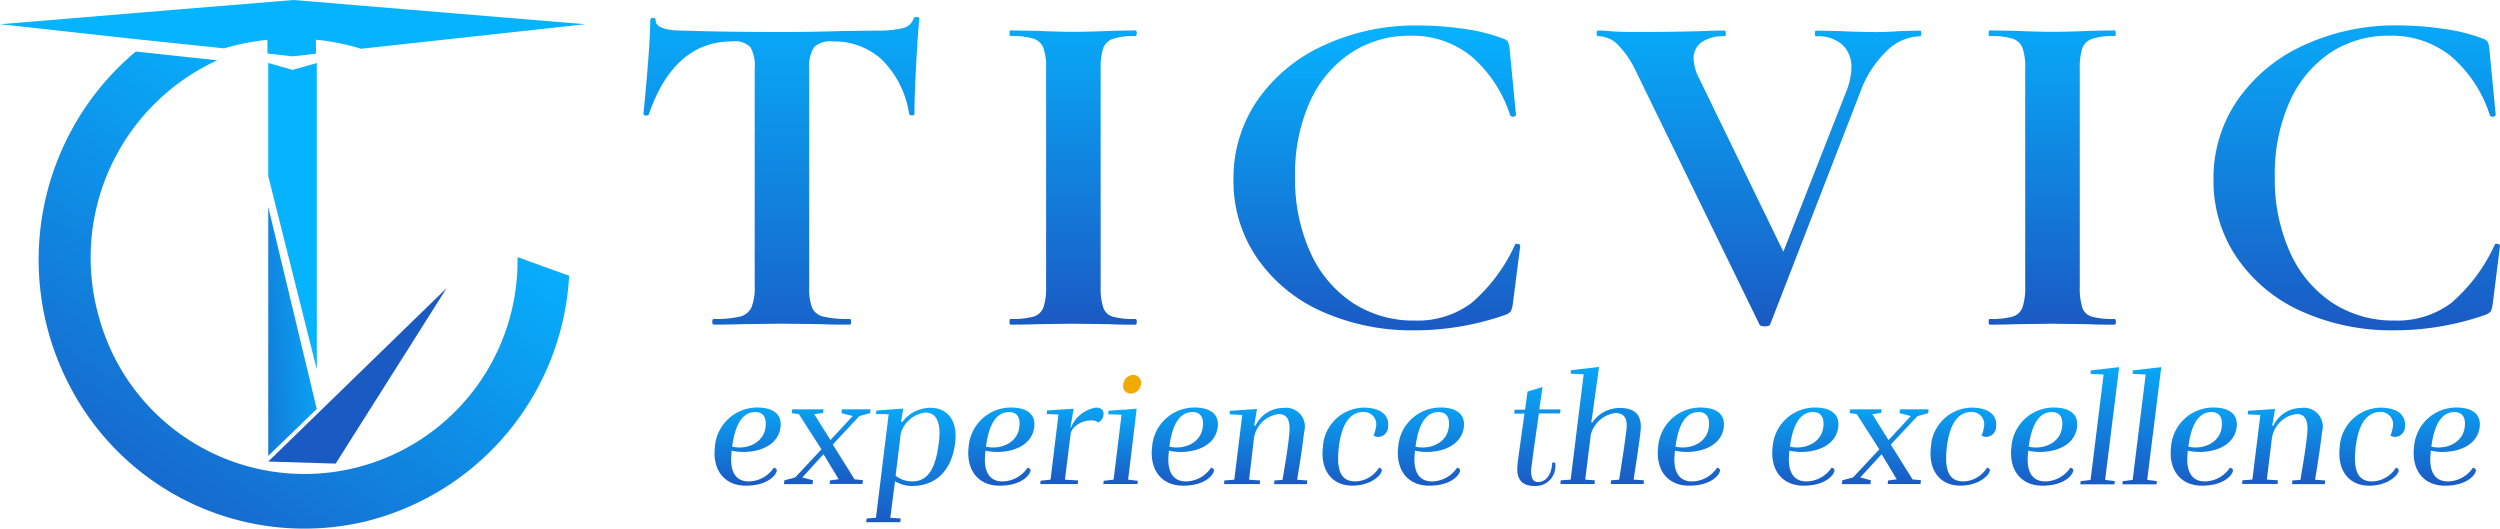 <svg xmlns="http://www.w3.org/2000/svg" xmlns:xlink="http://www.w3.org/1999/xlink" width="260.737" height="55.146" viewBox="0 0 260.737 55.146">
  <defs>
    <linearGradient id="linear-gradient" x1="-0.883" y1="0.973" x2="1.222" y2="0.11" gradientUnits="objectBoundingBox">
      <stop offset="0" stop-color="#1a5ac3"/>
      <stop offset="1" stop-color="#06b3ff"/>
      <stop offset="1" stop-color="#52aee2"/>
      <stop offset="1" stop-color="#e64028"/>
      <stop offset="1" stop-color="#ea5e1d"/>
      <stop offset="1" stop-color="#ee7f10"/>
      <stop offset="1" stop-color="#f19707"/>
      <stop offset="1" stop-color="#f2a502"/>
      <stop offset="1" stop-color="#f3aa00"/>
    </linearGradient>
    <linearGradient id="linear-gradient-2" x1="4.623" y1="-4.929" x2="4.46" y2="-7.092" xlink:href="#linear-gradient"/>
    <linearGradient id="linear-gradient-3" x1="0.058" y1="1.03" x2="0.694" y2="0.176" xlink:href="#linear-gradient"/>
    <linearGradient id="linear-gradient-4" x1="0.5" y1="1.143" x2="0.5" y2="-0.119" xlink:href="#linear-gradient"/>
    <linearGradient id="linear-gradient-5" x1="0.501" y1="1" x2="0.501" y2="-0.147" xlink:href="#linear-gradient"/>
    <linearGradient id="linear-gradient-6" x1="0.5" y1="1" x2="0.5" y2="0" xlink:href="#linear-gradient"/>
    <linearGradient id="linear-gradient-7" x1="0.5" y1="0.999" x2="0.5" y2="-0.12" xlink:href="#linear-gradient"/>
    <linearGradient id="linear-gradient-8" x1="0.501" y1="1" x2="0.501" y2="-0.144" xlink:href="#linear-gradient"/>
    <linearGradient id="linear-gradient-9" x1="0.5" y1="1" x2="0.5" y2="-0.145" xlink:href="#linear-gradient"/>
    <linearGradient id="linear-gradient-10" x1="0.497" y1="1" x2="0.497" y2="-0.203" xlink:href="#linear-gradient"/>
    <linearGradient id="linear-gradient-11" x1="0.5" y1="1" x2="0.5" y2="-0.297" xlink:href="#linear-gradient"/>
    <linearGradient id="linear-gradient-12" x1="0.501" y1="1.002" x2="0.501" y2="-0.158" xlink:href="#linear-gradient"/>
    <linearGradient id="linear-gradient-13" x1="0.499" y1="1" x2="0.499" y2="-0.242" xlink:href="#linear-gradient"/>
    <linearGradient id="linear-gradient-14" x1="0.499" y1="1.001" x2="0.499" y2="-0.235" xlink:href="#linear-gradient"/>
    <linearGradient id="linear-gradient-15" x1="0.496" y1="1.001" x2="0.496" y2="-0.091" xlink:href="#linear-gradient"/>
    <linearGradient id="linear-gradient-16" x1="0.498" y1="1" x2="0.498" y2="-0.278" xlink:href="#linear-gradient"/>
    <linearGradient id="linear-gradient-17" x1="0.5" y1="1" x2="0.5" y2="-0.272" xlink:href="#linear-gradient"/>
    <linearGradient id="linear-gradient-18" x1="0.499" y1="1.002" x2="0.499" y2="-0.208" xlink:href="#linear-gradient"/>
    <linearGradient id="linear-gradient-19" x1="0.498" y1="1" x2="0.498" y2="-0.265" xlink:href="#linear-gradient"/>
    <linearGradient id="linear-gradient-20" x1="0.501" y1="0.998" x2="0.501" y2="-0.195" xlink:href="#linear-gradient"/>
    <linearGradient id="linear-gradient-21" x1="0.5" y1="1.001" x2="0.5" y2="-0.172" xlink:href="#linear-gradient"/>
    <linearGradient id="linear-gradient-22" x1="0.498" y1="1" x2="0.498" y2="-0.272" xlink:href="#linear-gradient"/>
    <linearGradient id="linear-gradient-23" x1="0.498" y1="1" x2="0.498" y2="-0.208" xlink:href="#linear-gradient"/>
    <linearGradient id="linear-gradient-24" x1="0.499" y1="1" x2="0.499" y2="-0.259" xlink:href="#linear-gradient"/>
    <linearGradient id="linear-gradient-25" x1="0.498" y1="1.002" x2="0.498" y2="-0.216" xlink:href="#linear-gradient"/>
    <linearGradient id="linear-gradient-26" x1="0.498" y1="1" x2="0.498" y2="-0.194" xlink:href="#linear-gradient"/>
    <linearGradient id="linear-gradient-27" x1="0.502" y1="0.998" x2="0.502" y2="-0.141" xlink:href="#linear-gradient"/>
    <linearGradient id="linear-gradient-28" x1="0.502" y1="0.998" x2="0.502" y2="-0.152" xlink:href="#linear-gradient"/>
    <linearGradient id="linear-gradient-29" x1="0.499" y1="1" x2="0.499" y2="-0.264" xlink:href="#linear-gradient"/>
    <linearGradient id="linear-gradient-30" x1="0.5" y1="1" x2="0.5" y2="-0.289" xlink:href="#linear-gradient"/>
    <linearGradient id="linear-gradient-31" x1="0.498" y1="1.002" x2="0.498" y2="-0.223" xlink:href="#linear-gradient"/>
    <linearGradient id="linear-gradient-32" x1="0.498" y1="1" x2="0.498" y2="-0.331" xlink:href="#linear-gradient"/>
  </defs>
  <g id="Original-brand" transform="translate(-13 -8)">
    <path id="Path_5373" data-name="Path 5373" d="M70.25,76.768l5.063-4.892L70.25,50.8Z" transform="translate(-29.274 -21.222)" fill="url(#linear-gradient)"/>
    <path id="Path_5374" data-name="Path 5374" d="M70.25,86.205l7.032.215L88.868,68.1Z" transform="translate(-29.274 -30.068)" fill="url(#linear-gradient-2)"/>
    <path id="Path_5375" data-name="Path 5375" d="M36.383,13.043a24.165,24.165,0,0,1,4.51-.889v1.432l2.614.288,2.443-.269V12.139a24.121,24.121,0,0,1,4.706.948l23.368-2.561L55.333,8.977,43.605,8l-11.923.977L13,10.526l13.316,1.466Z" transform="translate(0)" fill="#06b3ff"/>
    <path id="Path_5376" data-name="Path 5376" d="M72.781,22.163,70.25,21.44V33.246L75.313,53.4V21.44Z" transform="translate(-29.274 -6.872)" fill="#06b3ff"/>
    <path id="Path_5377" data-name="Path 5377" d="M71.192,40.514a22.222,22.222,0,0,1-43.645,6.219A22.649,22.649,0,0,1,39.883,19.911L31.39,19q-1.051.872-2.018,1.852A28.346,28.346,0,0,0,24.684,54.24,27.556,27.556,0,0,0,55.026,68.082a27.955,27.955,0,0,0,21.551-25.7L71.2,40.445Z" transform="translate(-4.219 -5.625)" fill="url(#linear-gradient-3)"/>
    <path id="Path_5378" data-name="Path 5378" d="M149.027,21.784c-.034.1-.132.137-.3.122s-.254-.073-.254-.176c.132-1.3.288-3,.454-5.077s.254-3.636.254-4.686c0-.161.1-.244.283-.244s.279.083.279.244c0,.723.977,1.08,2.9,1.08q4.369.147,10.218.147,3,0,6.353-.1l3.455-.049a11.479,11.479,0,0,0,2.82-.244,1.52,1.52,0,0,0,1.143-.977c.034-.127.147-.2.332-.2s.279.068.279.2c-.1.977-.21,2.551-.327,4.711s-.181,3.909-.181,5.2c0,.1-.083.151-.254.151s-.269-.049-.3-.151a10.092,10.092,0,0,0-2.849-5.664,7.33,7.33,0,0,0-5.131-1.891,2.411,2.411,0,0,0-1.955.616,4.009,4.009,0,0,0-.489,2.331V39.743a5.863,5.863,0,0,0,.3,2.2,1.7,1.7,0,0,0,1.173.933,10.907,10.907,0,0,0,2.746.244c.1,0,.151.1.151.3s-.054.293-.151.293c-1.222,0-2.189,0-2.9-.049l-4.222-.049-4.119.049c-.709.029-1.7.049-2.932.049-.1,0-.151-.1-.151-.293s.049-.3.151-.3a10.975,10.975,0,0,0,2.722-.244,1.769,1.769,0,0,0,1.217-.977,5.444,5.444,0,0,0,.332-2.179v-22.7a3.883,3.883,0,0,0-.459-2.258,2.327,2.327,0,0,0-1.881-.591Q151.661,14.176,149.027,21.784Z" transform="translate(-68.363 -1.856)" fill="url(#linear-gradient-4)"/>
    <path id="Path_5379" data-name="Path 5379" d="M235.513,43.409a1.5,1.5,0,0,0,.977.933,8.112,8.112,0,0,0,2.365.244c.1,0,.151.1.151.3s-.049.293-.151.293c-1.119,0-2,0-2.644-.049l-3.865-.049-3.763.049c-.674.029-1.593.049-2.746.049-.064,0-.1-.1-.1-.293s.034-.3.1-.3a8.434,8.434,0,0,0,2.394-.244,1.569,1.569,0,0,0,1.041-.977,6.353,6.353,0,0,0,.279-2.179v-22.7a6.161,6.161,0,0,0-.279-2.16,1.652,1.652,0,0,0-1.041-.977,7.765,7.765,0,0,0-2.394-.269c-.064,0-.1-.1-.1-.293s.034-.3.1-.3l2.746.049c1.559.068,2.815.1,3.763.1,1.051,0,2.355-.029,3.909-.1l2.595-.049c.1,0,.151.1.151.3s-.049.293-.151.293a6.959,6.959,0,0,0-2.341.293,1.647,1.647,0,0,0-1.016,1.007,6.905,6.905,0,0,0-.254,2.184v22.64a6.842,6.842,0,0,0,.274,2.2Z" transform="translate(-107.447 -3.319)" fill="url(#linear-gradient-5)"/>
    <path id="Path_5380" data-name="Path 5380" d="M296.779,13.794a18.183,18.183,0,0,1,3.939.977,1.012,1.012,0,0,1,.586.366,2.067,2.067,0,0,1,.176.762l.66,6.841c0,.1-.083.161-.254.2a.3.3,0,0,1-.352-.147,13.549,13.549,0,0,0-4.071-6.162,9.774,9.774,0,0,0-6.353-2.131,10.985,10.985,0,0,0-6.177,1.789,12.026,12.026,0,0,0-4.281,5.087,18.334,18.334,0,0,0-1.549,7.819,18.471,18.471,0,0,0,1.6,7.921,12.348,12.348,0,0,0,4.422,5.253,11.6,11.6,0,0,0,6.485,1.837,9.387,9.387,0,0,0,5.9-1.837,17.574,17.574,0,0,0,4.525-6.059c.029-.1.132-.132.3-.1s.254.1.254.2l-.777,6.069a2.751,2.751,0,0,1-.205.762,1.27,1.27,0,0,1-.557.367,28.71,28.71,0,0,1-9.456,1.617,22.933,22.933,0,0,1-9.734-1.984,16.126,16.126,0,0,1-6.739-5.585,14.123,14.123,0,0,1-2.443-8.146A14.3,14.3,0,0,1,275.2,21.2a16.874,16.874,0,0,1,6.924-5.708,22.694,22.694,0,0,1,9.773-2.062A33.053,33.053,0,0,1,296.779,13.794Z" transform="translate(-131.033 -2.774)" fill="url(#linear-gradient-6)"/>
    <path id="Path_5381" data-name="Path 5381" d="M382.91,14.827c0,.2-.054.293-.151.293a5.106,5.106,0,0,0-3.509,1.593,11.118,11.118,0,0,0-2.7,4.222l-9.4,24.238c-.034.127-.225.2-.562.2s-.523-.068-.557-.2L353.067,18.6a9.9,9.9,0,0,0-1.833-2.629,2.893,2.893,0,0,0-2.033-.855c-.1,0-.151-.1-.151-.293s.049-.3.151-.3a8.49,8.49,0,0,1,1.07.049c.674.068,1.559.1,2.644.1q4.369,0,7.423-.1c.538-.029,1.217-.049,2.033-.049.1,0,.151.1.151.3s-.049.293-.151.293a3.973,3.973,0,0,0-2.365.616,2.043,2.043,0,0,0-.841,1.745,4.8,4.8,0,0,0,.562,2.008l8.8,18.105,6.607-16.83a7.017,7.017,0,0,0,.489-2.355,3.152,3.152,0,0,0-.938-2.4,3.846,3.846,0,0,0-2.722-.88c-.1,0-.151-.1-.151-.293s.049-.3.151-.3l2.492.049c1.422.068,2.693.1,3.812.1.645,0,1.442-.029,2.39-.1l2.087-.049C382.856,14.529,382.91,14.626,382.91,14.827Z" transform="translate(-169.531 -3.338)" fill="url(#linear-gradient-7)"/>
    <path id="Path_5382" data-name="Path 5382" d="M441.823,43.409a1.466,1.466,0,0,0,.977.933,8.111,8.111,0,0,0,2.365.244c.1,0,.152.1.152.3s-.049.293-.152.293c-1.119,0-2,0-2.644-.049l-3.86-.049-3.763.049c-.679.029-1.593.049-2.746.049q-.1,0-.1-.293c0-.2.034-.3.1-.3a8.376,8.376,0,0,0,2.39-.244,1.568,1.568,0,0,0,1.041-.977,6.356,6.356,0,0,0,.279-2.179v-22.7a6.162,6.162,0,0,0-.279-2.16,1.652,1.652,0,0,0-1.041-.977,7.711,7.711,0,0,0-2.39-.269q-.1,0-.1-.293c0-.2.034-.3.1-.3l2.746.049c1.559.068,2.81.1,3.763.1,1.046,0,2.355-.029,3.909-.1l2.59-.049c.1,0,.152.1.152.3s-.049.293-.152.293a6.924,6.924,0,0,0-2.336.293,1.637,1.637,0,0,0-1.016,1.007,6.908,6.908,0,0,0-.254,2.184v22.64A6.843,6.843,0,0,0,441.823,43.409Z" transform="translate(-211.645 -3.319)" fill="url(#linear-gradient-8)"/>
    <path id="Path_5383" data-name="Path 5383" d="M503.065,13.789a18.111,18.111,0,0,1,3.939.977.978.978,0,0,1,.586.366,2.049,2.049,0,0,1,.181.762l.66,6.841c0,.1-.088.161-.254.2a.3.3,0,0,1-.357-.147,13.465,13.465,0,0,0-4.066-6.162,9.812,9.812,0,0,0-6.353-2.131,10.986,10.986,0,0,0-6.187,1.749,12.061,12.061,0,0,0-4.271,5.126,18.412,18.412,0,0,0-1.549,7.819,18.4,18.4,0,0,0,1.6,7.921,12.314,12.314,0,0,0,4.422,5.253A11.6,11.6,0,0,0,497.9,44.2a9.378,9.378,0,0,0,5.9-1.837,17.574,17.574,0,0,0,4.525-6.059c.034-.1.137-.132.3-.1s.254.1.254.2l-.757,6.069a2.811,2.811,0,0,1-.2.762,1.261,1.261,0,0,1-.562.367,28.709,28.709,0,0,1-9.456,1.617,22.933,22.933,0,0,1-9.734-1.984,16.125,16.125,0,0,1-6.729-5.585A14.17,14.17,0,0,1,479,29.5a14.333,14.333,0,0,1,2.517-8.307,16.873,16.873,0,0,1,6.915-5.712,22.713,22.713,0,0,1,9.773-2.062,32.933,32.933,0,0,1,4.862.371Z" transform="translate(-235.143 -2.769)" fill="url(#linear-gradient-9)"/>
    <path id="Path_5384" data-name="Path 5384" d="M165.4,98.111v.176c-.22,1.818.3,3.035,1.789,3.035a3.2,3.2,0,0,0,2.619-1.437c.142.044.332.112.3.332-.049.415-.909,1.549-3.225,1.549-2.219,0-3.509-1.627-3.22-4.051a4.417,4.417,0,0,1,4.4-4.1c1.789,0,2.6.782,2.443,2.043C170.206,98.018,167.255,98.541,165.4,98.111Zm.064-.415c1.437.337,3.269-.318,3.479-2.043.108-.894-.161-1.564-1.07-1.564-1.549,0-2.17,1.725-2.409,3.621Z" transform="translate(-76.1 -43.112)" fill="url(#linear-gradient-10)"/>
    <path id="Path_5385" data-name="Path 5385" d="M180.146,101.105l1.119.3-.049.4H178.23l.049-.4,1.119-.3,2.741-2.932-2.36-3.685-.733-.083.049-.406h3.269l-.064.381-.909.127,1.691,2.7,2.311-2.5-1.163-.308.049-.4h2.981l-.044.4L186.1,94.7l-2.776,2.966,2.267,3.636.875.083-.049.4h-3.421l.029-.367.909-.127-1.578-2.614Z" transform="translate(-83.469 -43.311)" fill="url(#linear-gradient-11)"/>
    <path id="Path_5386" data-name="Path 5386" d="M199.425,93.758l-.235,1.388h.142a3.67,3.67,0,0,1,2.932-1.466c1.564,0,2.873,1.085,2.57,3.655-.352,2.868-1.979,4.5-4.549,4.5a3.64,3.64,0,0,1-1.725-.489l-.489,3.8,1.085.078-.044.386H195.55l.049-.386.977-.078,1.324-10.8-1.319-.015.049-.366Zm-.8,7.007a2.81,2.81,0,0,0,1.759.591c2.043,0,2.517-2.219,2.761-4.149.254-2.126-.352-3.035-1.422-3.035a3.068,3.068,0,0,0-2.556,2.155Z" transform="translate(-92.217 -43.148)" fill="url(#linear-gradient-12)"/>
    <path id="Path_5387" data-name="Path 5387" d="M218.888,98.111v.176c-.225,1.818.3,3.035,1.788,3.035a3.191,3.191,0,0,0,2.614-1.437c.147.044.337.112.3.332-.049.415-.909,1.549-3.22,1.549-2.219,0-3.514-1.627-3.225-4.051a4.42,4.42,0,0,1,4.4-4.1c1.789,0,2.6.782,2.443,2.043C223.691,98.018,220.74,98.541,218.888,98.111Zm.064-.415c1.437.337,3.274-.318,3.479-2.043.112-.894-.156-1.564-1.07-1.564-1.544,0-2.17,1.725-2.409,3.621Z" transform="translate(-103.12 -43.112)" fill="url(#linear-gradient-13)"/>
    <path id="Path_5388" data-name="Path 5388" d="M235.759,93.747l-.332,1.955h.064a3.386,3.386,0,0,1,2.6-2.072c.542,0,.845.283.782.748a.977.977,0,0,1-.542.8,1.124,1.124,0,0,0-.782-.205c-.977,0-2.028.684-2.106,1.437l-.591,4.74,1.373.078-.034.381H232.28l.034-.352,1.036-.107.831-6.8-1.231-.049.049-.371Z" transform="translate(-110.786 -43.122)" fill="url(#linear-gradient-14)"/>
    <path id="Path_5389" data-name="Path 5389" d="M247.506,90.8l-1.388-.049.034-.367,2.932-.21-.889,7.394,1.007.127-.034.332H245.61l.029-.332,1.041-.127Zm.977-2.2a1.109,1.109,0,0,0,1.056-.977.841.841,0,0,0-.816-.977,1.085,1.085,0,0,0-1.036.977.792.792,0,0,0,.777.977Z" transform="translate(-117.536 -39.548)" fill="url(#linear-gradient-15)"/>
    <path id="Path_5390" data-name="Path 5390" d="M257.558,98.111v.176c-.225,1.818.3,3.035,1.788,3.035a3.191,3.191,0,0,0,2.614-1.437c.147.044.337.112.3.332-.049.415-.909,1.549-3.22,1.549-2.219,0-3.513-1.627-3.225-4.051a4.42,4.42,0,0,1,4.4-4.1c1.789,0,2.6.782,2.443,2.043C262.362,98.018,259.41,98.541,257.558,98.111Zm.063-.415c1.437.337,3.274-.318,3.479-2.043.112-.894-.161-1.564-1.07-1.564-1.544,0-2.189,1.725-2.409,3.621Z" transform="translate(-122.656 -43.112)" fill="url(#linear-gradient-16)"/>
    <path id="Path_5391" data-name="Path 5391" d="M274.279,95.562a3.186,3.186,0,0,1,2.888-1.852,1.965,1.965,0,0,1,2.184,2.492c-.22,1.847-.43,3.157-.733,4.994l1.056.078-.034.381h-3.421l.034-.381.845-.064c.288-1.8.415-2.394.64-4.2.142-1.163.3-2.663-1.041-2.663a2.983,2.983,0,0,0-2.6,2.678l-.489,4.168,1.148.078-.034.381H271l.029-.381,1.036-.078.831-6.753-1.324-.064.049-.367,2.81-.191-.288,1.725Z" transform="translate(-130.335 -43.163)" fill="url(#linear-gradient-17)"/>
    <path id="Path_5392" data-name="Path 5392" d="M298.608,95.722a1.046,1.046,0,0,1-1.021.977.889.889,0,0,1-.489-.147,2.932,2.932,0,0,0,.239-.831,1.291,1.291,0,0,0-1.261-1.627c-1.642,0-2.346,1.6-2.6,3.655-.274,2.3.142,3.592,1.705,3.592A2.981,2.981,0,0,0,297.67,99.9c.132.049.323.112.288.332-.049.415-1.085,1.549-3.079,1.549-2.14,0-3.352-1.627-3.064-4.036a4.336,4.336,0,0,1,4.4-4.1C297.157,93.679,298.819,93.982,298.608,95.722Z" transform="translate(-140.842 -43.132)" fill="url(#linear-gradient-18)"/>
    <path id="Path_5393" data-name="Path 5393" d="M309.429,98.111v.176c-.22,1.818.3,3.035,1.789,3.035a3.191,3.191,0,0,0,2.614-1.437c.147.044.337.112.308.332-.049.415-.914,1.549-3.225,1.549-2.219,0-3.509-1.627-3.225-4.051a4.417,4.417,0,0,1,4.4-4.1c1.784,0,2.6.782,2.443,2.043C314.228,98.018,311.276,98.541,309.429,98.111Zm.064-.415c1.432.337,3.269-.318,3.474-2.043.112-.894-.156-1.564-1.065-1.564-1.549,0-2.17,1.725-2.409,3.621Z" transform="translate(-148.863 -43.112)" fill="url(#linear-gradient-19)"/>
    <path id="Path_5394" data-name="Path 5394" d="M334.678,99.145c1.036,0,1.466-1.041,1.5-2.028h.3A2.065,2.065,0,0,1,334.4,99.56c-1.515,0-1.994-.811-1.833-2.3.156-1.29.445-3.269.718-5.248h-1.07l.049-.415h1.085l.254-1.881,1.564-.489-.332,2.346h2.214l-.044.415H334.79c-.288,2.057-.606,4.227-.782,5.629C333.9,98.568,334.121,99.145,334.678,99.145Z" transform="translate(-161.292 -40.872)" fill="url(#linear-gradient-20)"/>
    <path id="Path_5395" data-name="Path 5395" d="M344.314,85.727l-1.354-.064.029-.367,2.932-.337c-.528,3.768-.669,4.887-.816,5.791h.112a3.479,3.479,0,0,1,2.859-1.515c1.53,0,2.375.669,2.17,2.443s-.45,3.191-.718,5.028l1.07.078-.034.381h-3.421l.029-.381.845-.064c.274-1.8.528-3.352.753-5.155.142-1.2-.176-1.8-1.148-1.8a3.075,3.075,0,0,0-2.556,2.219l-.591,4.725,1.007.078-.034.381H341.89l.029-.381,1.041-.078Z" transform="translate(-166.147 -38.689)" fill="url(#linear-gradient-21)"/>
    <path id="Path_5396" data-name="Path 5396" d="M364.228,98.111v.176c-.225,1.818.3,3.035,1.784,3.035a3.191,3.191,0,0,0,2.619-1.437c.142.044.332.112.3.332-.049.415-.909,1.549-3.225,1.549-2.219,0-3.509-1.627-3.22-4.051a4.417,4.417,0,0,1,4.4-4.1c1.789,0,2.6.782,2.443,2.043C369.031,98.018,366.08,98.541,364.228,98.111Zm.064-.415c1.437.337,3.269-.318,3.479-2.043.112-.894-.161-1.564-1.07-1.564-1.539,0-2.17,1.725-2.409,3.621Z" transform="translate(-176.548 -43.112)" fill="url(#linear-gradient-22)"/>
    <path id="Path_5397" data-name="Path 5397" d="M388.358,98.111v.176c-.225,1.818.3,3.035,1.789,3.035a3.191,3.191,0,0,0,2.614-1.437c.147.044.337.112.3.332-.049.415-.909,1.549-3.22,1.549-2.219,0-3.513-1.627-3.225-4.051a4.42,4.42,0,0,1,4.4-4.1c1.789,0,2.6.782,2.443,2.043C393.161,98.018,390.205,98.541,388.358,98.111Zm.064-.415c1.437.337,3.274-.318,3.479-2.043.112-.894-.156-1.564-1.07-1.564-1.544,0-2.17,1.725-2.409,3.621Z" transform="translate(-188.739 -43.112)" fill="url(#linear-gradient-23)"/>
    <path id="Path_5398" data-name="Path 5398" d="M403.116,101.105l1.114.3-.049.4H401.2l.049-.4,1.114-.3,2.746-2.932-2.36-3.685-.738-.083L402.08,94h3.274l-.068.381-.909.127,1.691,2.7,2.316-2.5L407.22,94.4l.044-.4h2.986l-.049.4-1.114.308-2.781,2.966,2.267,3.636.88.083-.049.4h-3.421l.034-.367.909-.127-1.578-2.614Z" transform="translate(-196.106 -43.311)" fill="url(#linear-gradient-24)"/>
    <path id="Path_5399" data-name="Path 5399" d="M426.768,95.722a1.051,1.051,0,0,1-1.021.977.89.89,0,0,1-.489-.147,2.775,2.775,0,0,0,.235-.831,1.288,1.288,0,0,0-1.256-1.627c-1.647,0-2.346,1.6-2.6,3.655-.269,2.3.147,3.592,1.71,3.592A2.981,2.981,0,0,0,425.83,99.9c.127.049.318.112.288.332-.049.415-1.085,1.549-3.079,1.549-2.14,0-3.352-1.627-3.064-4.036a4.333,4.333,0,0,1,4.4-4.1C425.341,93.679,426.974,93.982,426.768,95.722Z" transform="translate(-205.591 -43.132)" fill="url(#linear-gradient-25)"/>
    <path id="Path_5400" data-name="Path 5400" d="M437.578,98.111v.176c-.225,1.818.3,3.035,1.789,3.035a3.191,3.191,0,0,0,2.614-1.437c.142.044.337.112.3.332-.049.415-.909,1.549-3.22,1.549-2.219,0-3.514-1.627-3.225-4.051a4.42,4.42,0,0,1,4.4-4.1c1.788,0,2.6.782,2.443,2.043C442.381,98.018,439.43,98.541,437.578,98.111Zm.064-.415c1.437.337,3.274-.318,3.479-2.043.112-.894-.161-1.564-1.07-1.564-1.544,0-2.17,1.725-2.409,3.621Z" transform="translate(-213.054 -43.112)" fill="url(#linear-gradient-26)"/>
    <path id="Path_5401" data-name="Path 5401" d="M454.631,85l-1.466,11.762,1.007.127-.034.332H450.58l.034-.332,1.036-.127,1.358-10.995-1.373-.064.049-.366Z" transform="translate(-220.613 -38.709)" fill="url(#linear-gradient-27)"/>
    <path id="Path_5402" data-name="Path 5402" d="M463.611,85l-1.466,11.762,1.007.127-.029.332H459.56l.034-.332,1.036-.127,1.358-10.995-1.373-.064.049-.366Z" transform="translate(-225.204 -38.709)" fill="url(#linear-gradient-28)"/>
    <path id="Path_5403" data-name="Path 5403" d="M471.639,98.111v.176c-.22,1.818.3,3.035,1.789,3.035a3.191,3.191,0,0,0,2.614-1.437c.147.044.337.112.308.332-.049.415-.914,1.549-3.225,1.549-2.219,0-3.509-1.627-3.225-4.051a4.417,4.417,0,0,1,4.4-4.1c1.784,0,2.6.782,2.443,2.043C476.443,98.018,473.491,98.541,471.639,98.111Zm.068-.415c1.432.337,3.269-.318,3.474-2.043.112-.894-.156-1.564-1.065-1.564-1.549,0-2.17,1.725-2.409,3.621Z" transform="translate(-230.471 -43.112)" fill="url(#linear-gradient-29)"/>
    <path id="Path_5404" data-name="Path 5404" d="M488.369,95.562a3.191,3.191,0,0,1,2.893-1.852,1.968,1.968,0,0,1,2.184,2.492c-.225,1.847-.43,3.157-.733,4.994l1.051.078-.029.381h-3.421l.029-.381.845-.064c.288-1.8.415-2.394.64-4.2.142-1.163.3-2.663-1.036-2.663a2.978,2.978,0,0,0-2.6,2.678l-.508,4.154,1.148.078-.029.381h-3.7l.034-.381,1.036-.078.836-6.739-1.324-.064.044-.367,2.81-.191-.288,1.725Z" transform="translate(-238.264 -43.163)" fill="url(#linear-gradient-30)"/>
    <path id="Path_5405" data-name="Path 5405" d="M512.7,95.722a1.051,1.051,0,0,1-1.021.977.914.914,0,0,1-.489-.147,2.788,2.788,0,0,0,.239-.831,1.289,1.289,0,0,0-1.261-1.627c-1.642,0-2.346,1.6-2.6,3.655-.269,2.3.142,3.592,1.705,3.592a2.981,2.981,0,0,0,2.492-1.437c.127.049.318.112.288.332-.049.415-1.085,1.549-3.084,1.549-2.136,0-3.347-1.627-3.064-4.036a4.336,4.336,0,0,1,4.4-4.1C511.248,93.679,512.9,93.982,512.7,95.722Z" transform="translate(-248.883 -43.132)" fill="url(#linear-gradient-31)"/>
    <path id="Path_5406" data-name="Path 5406" d="M523.508,98.111v.176c-.225,1.818.3,3.035,1.784,3.035a3.191,3.191,0,0,0,2.619-1.437c.142.044.332.112.3.332-.049.415-.909,1.549-3.225,1.549-2.219,0-3.509-1.627-3.22-4.051a4.417,4.417,0,0,1,4.4-4.1c1.788,0,2.6.782,2.443,2.043C528.311,98.018,525.36,98.541,523.508,98.111Zm.063-.415c1.437.337,3.269-.318,3.479-2.043.112-.894-.161-1.564-1.07-1.564-1.549,0-2.165,1.725-2.409,3.621Z" transform="translate(-256.993 -43.112)" fill="url(#linear-gradient-32)"/>
  </g>
</svg>
